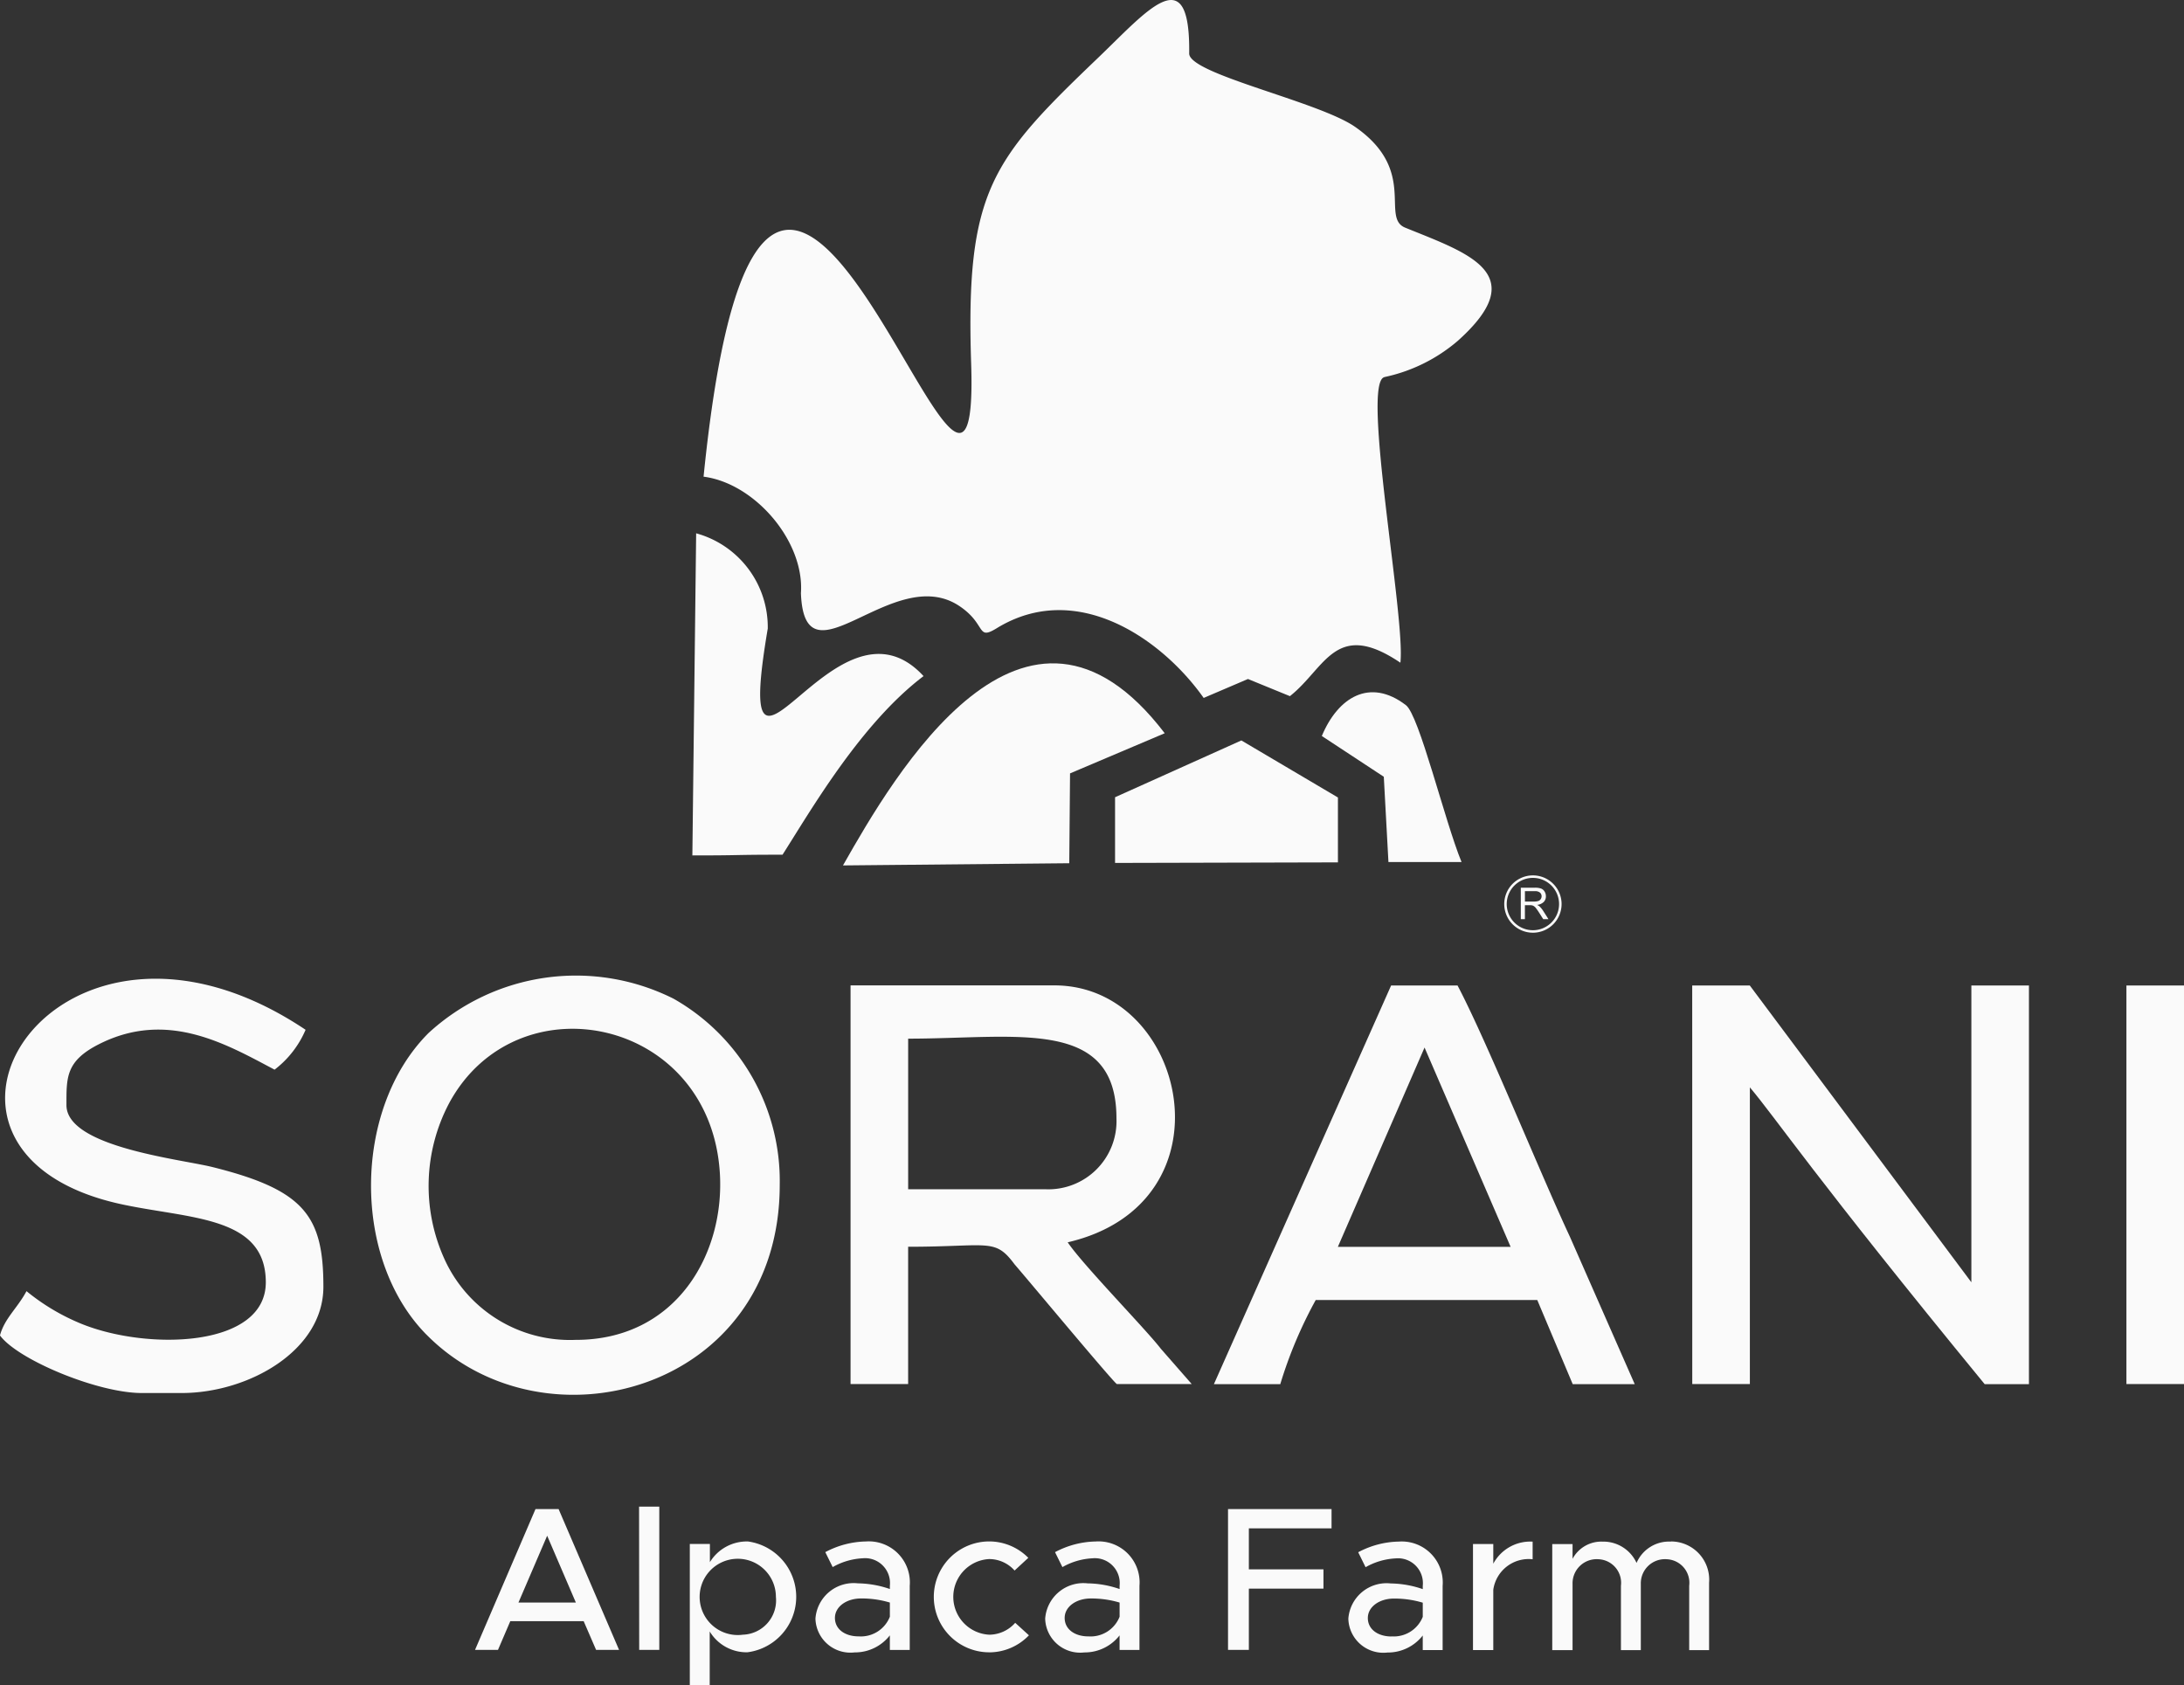 <svg xmlns="http://www.w3.org/2000/svg" width="115.335" height="89" viewBox="0 0 115.335 89">
  <rect x="0" y="0" width="115.335" height="89" fill="#333333" stroke="none"/>
  <g id="Capa_x0020_1" transform="translate(0 -0.002)">
    <g id="_2679046538096" transform="translate(0 51.535)">
      <path id="Trazado_753" data-name="Trazado 753" d="M3072.22,1810.4h3.042V1794.73c1.357,1.6,3.41,4.715,12.4,15.675H3090V1789.35h-3.041v15.674l-11.7-15.674h-3.042Z" transform="translate(-2982.853 -1788.834)" fill="#fafafa" fill-rule="evenodd"/>
      <path id="Trazado_754" data-name="Trazado 754" d="M1554.444,1800.111h-7.252v-7.954c5.753,0,11-1.135,11,4.211A3.6,3.6,0,0,1,1554.444,1800.111ZM1544.15,1810.4h3.041v-7.252c4.3,0,4.573-.48,5.621.929.628.718,5.122,6.121,5.4,6.323h3.955l-1.637-1.872c-.754-.987-4.125-4.438-4.913-5.615,8.874-2.067,6.3-13.569-.7-13.569H1544.15V1810.4Z" transform="translate(-1499.233 -1788.834)" fill="#fafafa" fill-rule="evenodd"/>
      <path id="Trazado_755" data-name="Trazado 755" d="M684.295,1790.833a7.276,7.276,0,0,1-6.948-4.281,9.346,9.346,0,0,1,.256-8.224c3.564-6.585,13.719-4.551,14.289,3.623.3,4.312-2.286,8.883-7.6,8.883Zm-7.9-.285c6.242,6.341,18.664,2.97,18.664-7.9a11.066,11.066,0,0,0-5.607-9.833,11.5,11.5,0,0,0-12.94,1.813c-3.995,3.994-4.062,11.914-.117,15.922Z" transform="translate(-653.882 -1771.602)" fill="#fafafa" fill-rule="evenodd"/>
      <path id="Trazado_756" data-name="Trazado 756" d="M2214.758,1792.635l4.546,10.528h-9.124Zm-11.128,17.78h3.509a23.033,23.033,0,0,1,1.872-4.445h11.7l1.872,4.445h3.275l-3.43-7.8c-1.582-3.385-4.4-10.36-5.927-13.256h-3.509l-9.358,21.055Z" transform="translate(-2139.529 -1788.843)" fill="#fafafa" fill-rule="evenodd"/>
      <path id="Trazado_757" data-name="Trazado 757" d="M6.453,1788.953c3.613.773,7.584.621,7.584,4.113,0,3.444-6.2,3.611-9.7,2.209a11.336,11.336,0,0,1-2.938-1.741c-.469.886-1.164,1.442-1.4,2.34.938,1.281,5.157,3.041,7.486,3.041H9.592c3.51,0,7.486-2.223,7.486-5.615,0-3.738-1-5.107-5.848-6.317-1.7-.424-7.721-1.058-7.721-3.274,0-1.451-.042-2.32,1.7-3.209,3.618-1.843,6.742-.011,9.291,1.337a5.246,5.246,0,0,0,1.638-2.106c-13.109-8.778-22.688,6.441-9.689,9.221Z" transform="translate(0 -1776.876)" fill="#fafafa" fill-rule="evenodd"/>
      <path id="Trazado_758" data-name="Trazado 758" d="M3860.39,1810.4h3.042V1789.35h-3.042Z" transform="translate(-3748.096 -1788.834)" fill="#fafafa" fill-rule="evenodd"/>
    </g>
    <path id="Trazado_759" data-name="Trazado 759" d="M868.9,2743.037h1.213l-3.193-7.437H865.7l-3.193,7.437h1.212l.65-1.516h3.875Zm-4.1-2.5,1.516-3.529,1.516,3.529Zm6.376,2.5h1.061v-7.566H871.17Zm5.726-5.726a2.285,2.285,0,0,0-1.992,1.093v-.963h-1.061v7.458H874.9v-2.836a2.271,2.271,0,0,0,1.992,1.1,2.952,2.952,0,0,0,0-5.856Zm-.26,4.925a2.014,2.014,0,1,1,1.754-2A1.813,1.813,0,0,1,876.636,2742.235Zm6.484-4.925a4.747,4.747,0,0,0-2.122.563l.39.79a3.567,3.567,0,0,1,1.58-.465,1.316,1.316,0,0,1,1.44,1.45v.173a5.393,5.393,0,0,0-1.689-.3,2.023,2.023,0,0,0-2.241,1.862,1.848,1.848,0,0,0,2.067,1.786,2.332,2.332,0,0,0,1.862-.9v.769h1.05v-3.388a2.166,2.166,0,0,0-2.338-2.338Zm-.368,5.012c-.7,0-1.245-.368-1.245-.974s.628-1.028,1.375-1.028a5.2,5.2,0,0,1,1.526.216v.747A1.647,1.647,0,0,1,882.752,2742.322Zm6.9.844a2.909,2.909,0,0,0,2.1-.9l-.725-.66a1.842,1.842,0,0,1-1.364.628,2,2,0,0,1-.011-3.995,1.8,1.8,0,0,1,1.342.606l.725-.671a2.906,2.906,0,0,0-2.057-.866,2.928,2.928,0,1,0-.011,5.856Zm5.6-5.855a4.748,4.748,0,0,0-2.122.563l.39.79a3.567,3.567,0,0,1,1.58-.465,1.316,1.316,0,0,1,1.44,1.45v.173a5.393,5.393,0,0,0-1.689-.3,2.023,2.023,0,0,0-2.241,1.862,1.848,1.848,0,0,0,2.067,1.786,2.332,2.332,0,0,0,1.862-.9v.769h1.05v-3.388a2.166,2.166,0,0,0-2.338-2.338Zm-.368,5.012c-.7,0-1.245-.368-1.245-.974s.628-1.028,1.375-1.028a5.2,5.2,0,0,1,1.526.216v.747A1.647,1.647,0,0,1,894.876,2742.322Zm12.849-5.7V2735.6h-5.467v7.437h1.1V2739.8h3.94v-1.018h-3.94v-2.165h4.362Zm3.529.693a4.749,4.749,0,0,0-2.122.563l.39.79a3.572,3.572,0,0,1,1.58-.465,1.315,1.315,0,0,1,1.44,1.45v.173a5.392,5.392,0,0,0-1.689-.3,2.022,2.022,0,0,0-2.241,1.862,1.848,1.848,0,0,0,2.067,1.786,2.332,2.332,0,0,0,1.862-.9v.769h1.05v-3.388a2.166,2.166,0,0,0-2.338-2.338Zm-.368,5.012c-.7,0-1.245-.368-1.245-.974s.628-1.028,1.375-1.028a5.186,5.186,0,0,1,1.526.217v.747A1.647,1.647,0,0,1,910.886,2742.322Zm5.38-3.81v-1.072h-1.072v5.6h1.072v-3.183a1.886,1.886,0,0,1,2.078-1.613v-.931A2.214,2.214,0,0,0,916.266,2738.512Zm9.385-1.2a1.866,1.866,0,0,0-1.819,1.125,1.93,1.93,0,0,0-1.8-1.125,1.723,1.723,0,0,0-1.58.909v-.779h-1.072v5.6h1.072v-3.5a1.274,1.274,0,0,1,1.364-1.3,1.247,1.247,0,0,1,1.191,1.4v3.4h1.05v-3.5a1.274,1.274,0,0,1,1.364-1.3,1.247,1.247,0,0,1,1.191,1.4v3.4h1.05v-3.562A2.016,2.016,0,0,0,925.651,2737.311Z" transform="translate(-837.421 -2655.897)" fill="#fafafa"/>
    <g id="_2679046542080" transform="translate(36.566 0.002)">
      <path id="Trazado_760" data-name="Trazado 760" d="M1313.2,19.918A8.711,8.711,0,0,0,1317.084,18c3.978-3.564.512-4.632-2.783-5.975-1.308-.534.67-3.025-2.648-5.326-1.939-1.345-8.77-2.785-8.757-3.873.062-5.035-2.182-2.294-4.807.225-5.607,5.368-7.006,7.019-6.708,16.133.542,16.031-10.755-27.5-14.13,5.993,2.715.351,5.337,3.421,5.141,6.152.192,5.1,4.867-1.66,8.367.68,1.45.969.888,1.839,1.974,1.172,4.212-2.585,8.721.557,10.928,3.682l2.339-1,2.215.906c1.882-1.484,2.4-4.082,5.834-1.767.277-2.371-2.073-14.787-.847-15.08Z" transform="translate(-1276.662 -0.002)" fill="#fafafa"/>
      <path id="Trazado_761" data-name="Trazado 761" d="M1261.039,973.309a5.142,5.142,0,0,0-3.782-5.039l-.2,17.013c2.746,0,2.016-.038,4.762-.038,1.506-2.361,4.132-6.924,7.447-9.433-4.714-5.115-10.16,8.885-8.229-2.5Z" transform="translate(-1257.06 -940.104)" fill="#fafafa"/>
      <path id="Trazado_762" data-name="Trazado 762" d="M2407.079,1265.809c-.889-2.161-2.24-7.785-2.945-8.292-1.9-1.449-3.58-.413-4.434,1.634l3.273,2.153.245,4.505h3.861Z" transform="translate(-2366.462 -1220.28)" fill="#fafafa"/>
      <path id="Trazado_763" data-name="Trazado 763" d="M1542.476,1214.948l.041-4.745,5-2.12c-7.4-9.693-14.294,2.225-16.991,6.981Z" transform="translate(-1522.575 -1169.357)" fill="#fafafa"/>
      <path id="Trazado_764" data-name="Trazado 764" d="M2036.129,1350.81v-3.427l-5.1-3.013-6.67,3v3.469Z" transform="translate(-2002.04 -1305.264)" fill="#fafafa"/>
    </g>
    <g id="_2679046542272" transform="translate(79.438 46.235)">
      <path id="Trazado_765" data-name="Trazado 765" d="M2732.394,1589.38a1.514,1.514,0,1,1-1.514,1.513A1.514,1.514,0,0,1,2732.394,1589.38Zm0,.132a1.382,1.382,0,1,1-1.383,1.381A1.381,1.381,0,0,1,2732.394,1589.512Z" transform="translate(-2730.88 -1589.38)" fill="#fafafa" fill-rule="evenodd"/>
      <path id="Trazado_766" data-name="Trazado 766" d="M2760.921,1613.437v-1.657h.734a.974.974,0,0,1,.337.044.373.373,0,0,1,.185.158.469.469,0,0,1,.069.25.414.414,0,0,1-.114.3.583.583,0,0,1-.353.155.549.549,0,0,1,.133.082,1.205,1.205,0,0,1,.182.22l.287.451h-.276l-.219-.345c-.064-.1-.117-.176-.158-.228a.472.472,0,0,0-.112-.111.326.326,0,0,0-.1-.044.622.622,0,0,0-.123-.008h-.255v.736h-.219Zm.219-.926h.472a.7.7,0,0,0,.235-.031.25.25,0,0,0,.128-.1.264.264,0,0,0,.044-.149.247.247,0,0,0-.086-.193.4.4,0,0,0-.27-.076h-.524Z" transform="translate(-2760.047 -1611.129)" fill="#fafafa"/>
    </g>
  </g>
</svg>
